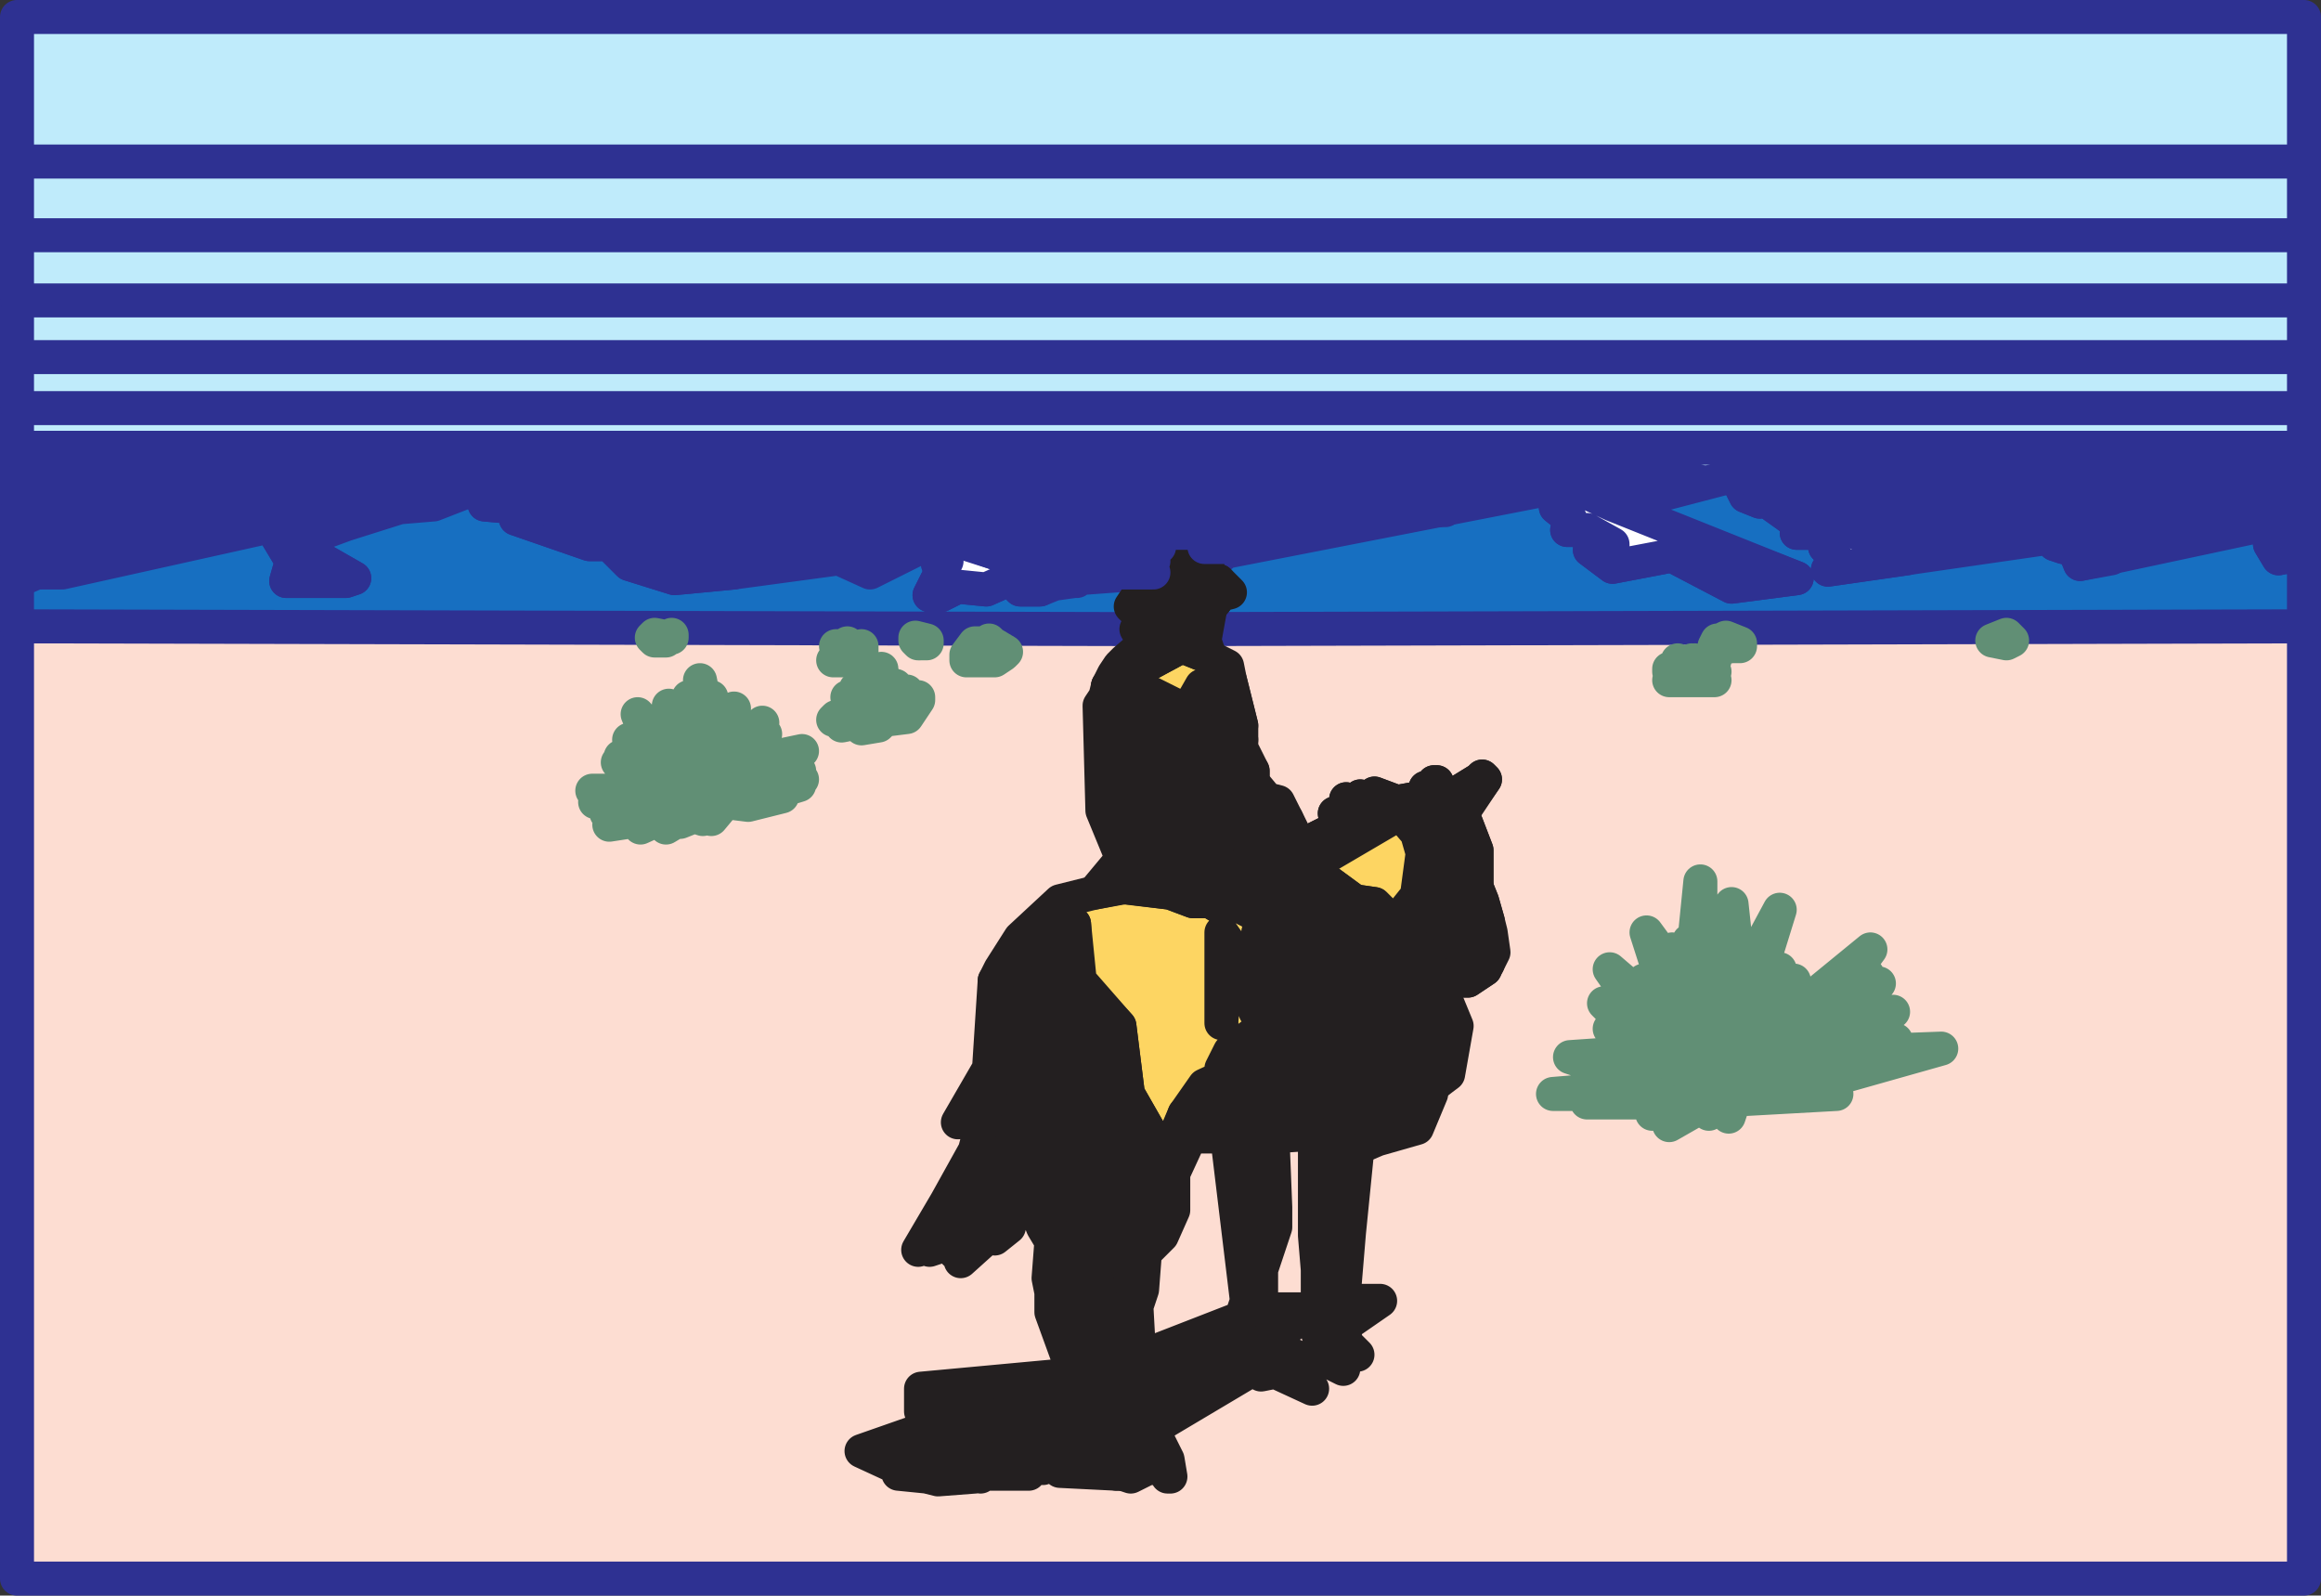 <svg xmlns="http://www.w3.org/2000/svg" width="614.25" height="422.25"><rect width="100%" height="100%" fill="#333333" stroke="none"/><path fill="none" stroke="#231f20" stroke-linecap="round" stroke-linejoin="round" stroke-miterlimit="10" stroke-width="9" d="M321.75 159h-5.25l-12 3-1.5-3h1.5l.75-1.5h.75v-6l.75-4.5.75 1.5.75.75 8.25-.75 2.25-3 1.5 8.25h2.25v3.75l-.75 1.5"/><path fill="#fdddd2" fill-rule="evenodd" d="M4.5 417.75v-253.5h605.25v253.5H4.5"/><path fill="none" stroke="#2e3192" stroke-linecap="round" stroke-linejoin="round" stroke-miterlimit="10" stroke-width="9" d="M4.5 417.75v-253.5h605.25v253.5zm0 0"/><path fill="#bfebfb" fill-rule="evenodd" d="M4.5 165.75V4.5h605.25v161.25H4.5"/><path fill="none" stroke="#2e3192" stroke-linecap="round" stroke-linejoin="round" stroke-miterlimit="10" stroke-width="9" d="M4.5 165.75V4.5h605.25v161.25zm0 0"/><path fill="#176fc1" fill-rule="evenodd" d="m178.5 153 15.75-1.5 27.75-3.75 8.25 3.75 19.5-9.75.75 4.5-2.25 3 2.25-.75-4.5 9h3l4.5-2.25 7.5.75 6.75-3 .75 1.5 1.5 1.5h5.25l3.75-2.25h6l.75-.75 20.25-1.5.75-4.5.75-3h11.25v1.5l.75 3 3.75-1.5v-.75l92.25-18-3.75 6 3.75 3-.75 3H420l6.75 3.75v1.5h-6l6 4.5 15.75-3 15.75 8.25L475.5 153l-48.75-18.75 34.5-9-.75 3 1.5 3 3.75 1.5v-1.5l10.5 7.5-.75 2.25h7.5v3.75l3.75 3-3 3 62.25-9-2.25 2.25 2.25.75 3 .75 1.5 3.75 56.25-12 2.25.75v.75l-2.25-1.5-6 6.75 2.25 3.75 3.75-.75 3 3v15.75l-302.25.75-303-.75v-12l5.25-2.25h6.75l54-12 2.25 1.5 4.5 7.5-1.5 5.25H91.5l2.25-.75-21-12 4.5 3 14.25-5.25 14.25-4.5 9-.75 13.5-5.25v5.25l8.25.75v3L156 144h5.25l5.25 5.25 12 3.75"/><path fill="none" stroke="#2e3192" stroke-linecap="round" stroke-linejoin="round" stroke-miterlimit="10" stroke-width="9" d="m178.5 153 15.75-1.5 27.75-3.75 8.25 3.75 19.5-9.75.75 4.5-2.25 3 2.25-.75-4.5 9h3l4.5-2.25 7.5.75 6.75-3 .75 1.5 1.5 1.5h5.25l3.75-2.25h6l.75-.75 20.25-1.5.75-4.5.75-3h11.25v1.5l.75 3 3.75-1.5v-.75l92.25-18-3.75 6 3.75 3-.75 3H420l6.75 3.75v1.5h-6l6 4.5 15.75-3 15.75 8.25L475.5 153l-48.75-18.75 34.5-9-.75 3 1.5 3 3.75 1.5v-1.5l10.5 7.5-.75 2.25h7.5v3.75l3.75 3-3 3 62.25-9-2.25 2.25 2.25.75 3 .75 1.5 3.75 56.25-12 2.25.75v.75l-2.25-1.5-6 6.75 2.25 3.75 3.75-.75 3 3v15.75l-302.25.75-303-.75v-12l5.25-2.25h6.75l54-12 2.25 1.5 4.5 7.5-1.5 5.25H91.5l2.25-.75-21-12 4.5 3 14.25-5.25 14.25-4.5 9-.75 13.5-5.25v5.25l8.25.75v3L156 144h5.25l5.25 5.25zm0 0"/><path fill="#231f20" fill-rule="evenodd" d="M321.75 159h-5.25l-12 3-1.5-3h1.5l.75-1.5h.75v-6l.75-4.5.75 1.5.75.75 8.25-.75 2.25-3 1.5 8.25h2.25v3.75l-.75 1.5"/><path fill="none" stroke="#231f20" stroke-linecap="round" stroke-linejoin="round" stroke-miterlimit="10" stroke-width="9" d="M321.75 159h-5.25l-12 3-1.5-3h1.5l.75-1.5h.75v-6l.75-4.5.75 1.5.75.75 8.25-.75 2.25-3 1.5 8.25h2.25v3.75zm0 0"/><path fill="#fdd562" fill-rule="evenodd" d="m318.75 162.75 3-3.75.75-1.5 3-.75-3-3v3.75l-.75 1.5h-5.25l-12 3-1.5-3h1.5l.75-1.5h.75l-3.75-1.5-3 4.5 3 3 5.25 3 11.25-3.75"/><path fill="none" stroke="#231f20" stroke-linecap="round" stroke-linejoin="round" stroke-miterlimit="10" stroke-width="9" d="m318.75 162.75 3-3.75.75-1.5 3-.75-3-3v3.75l-.75 1.5h-5.25l-12 3-1.5-3h1.5l.75-1.5h.75l-3.75-1.5-3 4.5 3 3 5.25 3zm0 0"/><path fill="#fdd562" fill-rule="evenodd" d="M307.5 144h11.25v1.5l-2.25 3-8.25.75-.75-.75-.75-1.5.75-3"/><path fill="none" stroke="#231f20" stroke-linecap="round" stroke-linejoin="round" stroke-miterlimit="10" stroke-width="9" d="M307.5 144h11.25v1.5l-2.25 3-8.25.75-.75-.75-.75-1.5zm0 0"/><path fill="#618f75" fill-rule="evenodd" d="m173.25 168 3.75.75-.75.75h-3l-.75-.75.75-.75"/><path fill="none" stroke="#618f75" stroke-linecap="round" stroke-linejoin="round" stroke-miterlimit="10" stroke-width="9" d="m173.25 168 3.75.75-.75.75h-3l-.75-.75zm4.5 0v.75zm0 0"/><path fill="#618f75" fill-rule="evenodd" d="m531 170.25 1.5-.75-1.5-1.5-3.75 1.5 3.75.75"/><path fill="none" stroke="#618f75" stroke-linecap="round" stroke-linejoin="round" stroke-miterlimit="10" stroke-width="9" d="m531 170.25 1.5-.75-1.5-1.5-3.75 1.5zm0 0"/><path fill="#618f75" fill-rule="evenodd" d="m242.25 168.75 3 .75v.75H243l-.75-.75v-.75"/><path fill="none" stroke="#618f75" stroke-linecap="round" stroke-linejoin="round" stroke-miterlimit="10" stroke-width="9" d="m242.25 168.75 3 .75v.75H243l-.75-.75zm0 0"/><path fill="#618f75" fill-rule="evenodd" d="m456.75 168.75 3.75 1.5v.75h-2.25l-4.5.75V171l.75-1.5h.75l1.5-.75"/><path fill="none" stroke="#618f75" stroke-linecap="round" stroke-linejoin="round" stroke-miterlimit="10" stroke-width="9" d="m456.75 168.75 3.75 1.5v.75h-2.25l-4.5.75V171l.75-1.5h.75zm0 0"/><path fill="#618f75" fill-rule="evenodd" d="m261.75 169.5.75.75 3.75 2.25-.75.75-2.25 1.5h-7.5v-1.5l2.25-3h3.75v-.75"/><path fill="none" stroke="#618f75" stroke-linecap="round" stroke-linejoin="round" stroke-miterlimit="10" stroke-width="9" d="m261.75 169.5.75.75 3.75 2.25-.75.75-2.25 1.5h-7.5v-1.5l2.25-3h3.75zm0 0"/><path fill="#618f75" fill-rule="evenodd" d="m224.25 170.25 2.25 1.5 1.5-.75v1.5l-1.5 2.25h-6l1.5-1.5-.75-2.25h3v-.75"/><path fill="none" stroke="#618f75" stroke-linecap="round" stroke-linejoin="round" stroke-miterlimit="10" stroke-width="9" d="m224.25 170.25 2.25 1.5 1.5-.75v1.5l-1.5 2.25h-6l1.5-1.5-.75-2.25h3zm0 0"/><path fill="#618f75" fill-rule="evenodd" d="m447.75 174.75.75 1.5v-1.5l1.5.75v-.75.75l2.25-.75-.75 1.5 2.25-1.5-1.5 3h1.5l-1.5 1.5 1.5.75h-12H444v-.75h-.75l-1.5-1.5V177l2.25.75v-1.5h.75l-.75-1.5 2.25 1.5 1.5-1.5"/><path fill="none" stroke="#618f75" stroke-linecap="round" stroke-linejoin="round" stroke-miterlimit="10" stroke-width="9" d="m447.75 174.75.75 1.5v-1.5l1.5.75v-.75.75l2.25-.75-.75 1.5 2.25-1.5-1.5 3h1.5l-1.5 1.5 1.5.75h-12H444v-.75h-.75l-1.5-1.5V177l2.25.75v-1.5h.75l-.75-1.5 2.25 1.5zm0 0"/><path fill="#618f75" fill-rule="evenodd" d="M233.25 177v.75l1.5 3.75.75.75h1.5v-.75 3h.75L240 183l-1.5 3.75 4.5-2.25v.75l-3 4.5-6 .75-1.5 1.5-4.5.75v-2.25l-1.5.75-3.75.75v-.75l.75-.75h-3l.75-.75H228V189l-1.5-.75-2.25-1.5h.75l1.5-.75-2.25-1.5H228l-1.5-2.25h1.5v.75l.75 2.25V183l1.5 1.5h.75v-3.75l1.5 1.5.75-2.25v-3"/><path fill="none" stroke="#618f75" stroke-linecap="round" stroke-linejoin="round" stroke-miterlimit="10" stroke-width="9" d="M233.25 177v.75l1.5 3.75.75.75h1.5v-.75 3h.75L240 183l-1.5 3.75 4.5-2.25v.75l-3 4.5-6 .75-1.5 1.5-4.5.75v-2.25l-1.5.75-3.75.75v-.75l.75-.75h-3l.75-.75H228V189l-1.5-.75-2.25-1.5h.75l1.5-.75-2.25-1.5H228l-1.5-2.25h1.5v.75l.75 2.25V183l1.5 1.5h.75v-3.75l1.5 1.5.75-2.25zm0 0"/><path fill="#618f75" fill-rule="evenodd" d="m479.25 287.25 34.5-9.75-20.25.75 8.25-3-17.25 2.25 16.5-9.75-14.25 4.5 3-2.25-3 .75 10.5-10.5-7.5 5.25 4.5-7.5-13.5 12.75 14.25-19.5-24.75 20.25 4.5-12-6 6.75 2.25-9.75-9.75 15.75 9.75-31.5-10.5 19.5-2.25-21-2.25 21-1.5-12.75H453l-2.25-7.5-.75 2.25v-9l-1.5 15-1.5.75v12.75l-4.5-10.5L444 258l-8.25-11.25 6 18.75-6.75-6 1.5 6-10.5-9 10.5 15-12-6 8.25 8.25-6.75-1.5 11.25 6-21.75 1.5 18 6H420l10.5.75-10.5.75v1.5l-9 .75h27l-18 2.25h22.5l-5.25 3 6.75-2.25-2.25 5.25 10.5-6v3L456 291l1.5 4.5 1.5-4.5 27-1.5-6.75-2.25"/><path fill="none" stroke="#618f75" stroke-linecap="round" stroke-linejoin="round" stroke-miterlimit="10" stroke-width="9" d="m479.25 287.25 34.5-9.75-20.25.75 8.25-3-17.25 2.25 16.5-9.75-14.25 4.5 3-2.25-3 .75 10.5-10.5-7.5 5.25 4.5-7.5-13.5 12.75 14.25-19.5-24.75 20.25 4.5-12-6 6.75 2.25-9.75-9.75 15.75 9.75-31.5-10.5 19.5-2.25-21-2.25 21-1.5-12.75H453l-2.25-7.5-.75 2.25v-9l-1.5 15-1.5.75v12.75l-4.5-10.5L444 258l-8.25-11.25 6 18.75-6.75-6 1.5 6-10.5-9 10.5 15-12-6 8.25 8.25-6.75-1.5 11.25 6-21.75 1.5 18 6H420l10.5.75-10.5.75v1.5l-9 .75h27l-18 2.25h22.5l-5.25 3 6.75-2.25-2.25 5.25 10.5-6v3L456 291l1.5 4.5 1.5-4.5 27-1.5zm0 0"/><path fill="#618f75" fill-rule="evenodd" d="m198 213 9-2.25h-5.25l9.75-3-4.5-.75 5.25-.75-6-.75 5.25-1.5-6-.75 6.75-4.5-14.25 3 4.5-7.5-1.5.75.75-3.75-9.75 9 2.25-12.75L189 198l-.75-13.5-1.5 3-1.5-7.5.75 11.25-3.75-6.75V195l-5.25-8.25 3 15L168.75 189l3.75 9-6-2.25 5.25 6-7.5-1.5 3 2.25-3.75-.75 12 6.75-9-1.5 7.5 2.25h-17.25l12 2.25-11.25.75 10.5 1.5-7.5 1.5 4.5.75-3.75 2.25 9.75-1.5-1.5 2.25 8.25-3.75-1.5 3.75 3.75-2.25v.75l3.75-1.5 2.25.75 1.5-1.5.75 1.5 3.75-4.5 6 .75"/><path fill="none" stroke="#618f75" stroke-linecap="round" stroke-linejoin="round" stroke-miterlimit="10" stroke-width="9" d="m198 213 9-2.25h-5.25l9.75-3-4.5-.75 5.25-.75-6-.75 5.25-1.5-6-.75 6.75-4.5-14.25 3 4.5-7.5-1.5.75.75-3.75-9.75 9 2.25-12.75L189 198l-.75-13.5-1.5 3-1.5-7.5.75 11.25-3.75-6.75V195l-5.25-8.25 3 15L168.75 189l3.75 9-6-2.25 5.25 6-7.5-1.5 3 2.25-3.75-.75 12 6.75-9-1.5 7.5 2.25h-17.25l12 2.25-11.25.75 10.5 1.5-7.5 1.5 4.5.75-3.75 2.25 9.75-1.5-1.5 2.25 8.25-3.75-1.5 3.75 3.75-2.25v.75l3.75-1.5 2.25.75 1.5-1.5.75 1.5 3.75-4.5zm0 0"/><path fill="none" stroke="#231f20" stroke-linecap="round" stroke-linejoin="round" stroke-miterlimit="10" stroke-width="9" d="m333.75 251.25-8.25-9.75-1.5-.75m-.75 6L321 241.5l-5.25-3m75.75 8.25 2.25 8.25M387 215.25l3.75 9.75v9.75"/><path fill="#231f20" fill-rule="evenodd" d="m298.5 387-3.75-7.5-.75-5.25-2.25 8.25 3.75 7.5h1.5l1.5-3"/><path fill="none" stroke="#231f20" stroke-linecap="round" stroke-linejoin="round" stroke-miterlimit="10" stroke-width="9" d="m298.5 387-3.75-7.5-.75-5.25-2.25 8.25 3.75 7.5h1.5zm0 0"/><path fill="#231f20" fill-rule="evenodd" d="M297 390h1.5l4.5-5.25-.75-14.25 4.5 11.25 2.25 4.5.75 4.5H309l-.75-2.25-.75-.75v.75h-3.75l-4.5 2.25L297 390"/><path fill="none" stroke="#231f20" stroke-linecap="round" stroke-linejoin="round" stroke-miterlimit="10" stroke-width="9" d="M297 390h1.5l4.5-5.25-.75-14.25 4.5 11.25 2.25 4.5.75 4.5H309l-.75-2.25-.75-.75v.75h-3.75l-4.5 2.25zm0 0"/><path fill="#fdd562" fill-rule="evenodd" d="m347.25 230.25-4.5-.75-1.5-2.25 2.25-1.5v-1.5l13.5-6.75-3.75-2.25h5.25l-3.75-.75h4.5l-3-3 5.25 1.5-1.5-2.25 3.75.75V210l6 2.25 8.25-1.5-.75-2.25h2.25V207h.75l1.5 5.25 9.75-6 .75-.75.75.75-6 9 3.75 9.75v9.75l1.5 3.75 1.5 5.25.75 3 .75 5.25-2.25 4.5-4.5 3h-6.75l-1.5-.75-3.75-6.75-5.25-4.5-2.25-3-5.25-5.25-5.25-.75-11.25-8.25"/><path fill="none" stroke="#231f20" stroke-linecap="round" stroke-linejoin="round" stroke-miterlimit="10" stroke-width="9" d="m347.25 230.25-4.5-.75-1.5-2.25 2.25-1.5v-1.5l13.5-6.75-3.75-2.25h5.25l-3.75-.75h4.5l-3-3 5.25 1.5-1.5-2.25 3.75.75V210l6 2.25 8.25-1.5-.75-2.25h2.25V207h.75l1.5 5.25 9.75-6 .75-.75.75.75-6 9 3.75 9.75v9.75l1.5 3.75 1.5 5.25.75 3 .75 5.25-2.25 4.5-4.5 3h-6.75l-1.5-.75-3.75-6.75-5.25-4.5-2.25-3-5.25-5.25-5.25-.75zm0 0"/><path fill="#fdd562" fill-rule="evenodd" d="m289.5 236.25 7.5-1.5 12.75 1.5 6 2.25h4.5l3.75 2.25 3-1.5 7.5 3.75 5.25.75 14.25 12 3 3 2.25 18v6l-45.75 12-4.5 10.5h-1.5l-9-15.75-2.25-18-11.25-12-.75-15h-6l-14.25 15h-.75l1.5-3 5.25-8.25 10.5-9.75 9-2.25"/><path fill="none" stroke="#231f20" stroke-linecap="round" stroke-linejoin="round" stroke-miterlimit="10" stroke-width="9" d="m289.5 236.25 7.5-1.5 12.75 1.5 6 2.25h4.5l3.75 2.25 3-1.5 7.5 3.75 5.25.75 14.25 12 3 3 2.25 18v6l-45.75 12-4.5 10.5h-1.5l-9-15.75-2.25-18-11.25-12-.75-15h-6l-14.25 15h-.75l1.5-3 5.25-8.25 10.5-9.75zm0 0"/><path fill="#231f20" fill-rule="evenodd" d="m359.25 303.75 5.25-2.25 10.5-3 3.75-9-.75-1.5-3.75.75v3l.75 3-.75.75h-1.5l-2.25-3.75h3.75v-3 1.5h-6l-3-6v5.25l3.75 5.25v3h-6.75l-3 6"/><path fill="none" stroke="#231f20" stroke-linecap="round" stroke-linejoin="round" stroke-miterlimit="10" stroke-width="9" d="m359.25 303.75 5.25-2.25 10.5-3 3.75-9-.75-1.5-3.75.75v3l.75 3-.75.75h-1.5l-2.25-3.75h3.75v-3 1.5h-6l-3-6v5.25l3.75 5.25v3h-6.75zm0 0"/><path fill="#231f20" fill-rule="evenodd" d="m358.5 271.5.75-.75 2.25-1.5h3l4.5-3.75v-.75l-2.25-1.5-1.5 3.75h-4.5l-.75-.75-1.5 2.25v3"/><path fill="none" stroke="#231f20" stroke-linecap="round" stroke-linejoin="round" stroke-miterlimit="10" stroke-width="9" d="m358.5 271.5.75-.75 2.25-1.5h3l4.5-3.75v-.75l-2.25-1.5-1.5 3.75h-4.5l-.75-.75-1.5 2.25zm0 0"/><path fill="#231f20" fill-rule="evenodd" d="m343.5 224.25 13.5-6.75-3.75-2.25h5.25l-3.75-.75h4.5l-3-3 5.25 1.5-1.5-2.25 3.75.75V210l6 2.25 8.25-1.5-.75-2.25h2.25V207h.75l1.5 5.25 9.75-6 .75-.75.75.75-7.5 10.5 3.75 6.75-1.5 1.5 2.25 5.25.75 4.5 1.5 3.75 1.5 5.25-.75 1.5-1.5 1.5-.75-3.75-.75-3-.75-7.5-4.5-9.75.75 7.5 1.5 4.5-1.5 1.5-1.5-10.5-4.5 8.25 6 2.25 1.5-1.5-1.5 6h3.75l.75-.75-1.5 3.75.75 3 1.5-3.75.75 3.75-.75 5.25.75 2.25.75 1.5.75.75-4.5 3-.75-1.5h.75v-1.5H387v1.5h.75l.75 1.5h-6.75l-1.5-.75-3.75-6.75-5.25-4.5-2.25-3 6-7.5 1.5-11.25-1.5-5.25-4.5-5.25 1.5-.75 3 6 2.25 5.25-.75 6 .75 2.25.75-2.25.75-6-2.25-6.75v-1.5h.75l3 5.25 1.5 3.75.75-.75v-3l-1.5-5.25-3.75-3-3.75-1.5-3 2.25L348.75 228l-5.25-3.75"/><path fill="none" stroke="#231f20" stroke-linecap="round" stroke-linejoin="round" stroke-miterlimit="10" stroke-width="9" d="m343.5 224.25 13.5-6.75-3.75-2.25h5.25l-3.75-.75h4.5l-3-3 5.25 1.5-1.5-2.25 3.75.75V210l6 2.25 8.25-1.5-.75-2.25h2.25V207h.75l1.5 5.25 9.75-6 .75-.75.75.75-7.5 10.5 3.75 6.75-1.5 1.5 2.25 5.25.75 4.5 1.5 3.75 1.5 5.25-.75 1.5-1.5 1.5-.75-3.75-.75-3-.75-7.5-4.5-9.75.75 7.5 1.5 4.5-1.5 1.5-1.5-10.5-4.5 8.25 6 2.25 1.5-1.5-1.5 6h3.75l.75-.75-1.5 3.75.75 3 1.5-3.75.75 3.75-.75 5.25.75 2.25.75 1.5.75.75-4.5 3-.75-1.5h.75v-1.5H387v1.5h.75l.75 1.5h-6.75l-1.5-.75-3.75-6.75-5.25-4.5-2.25-3 6-7.5 1.5-11.25-1.5-5.25-4.5-5.25 1.5-.75 3 6 2.25 5.25-.75 6 .75 2.25.75-2.25.75-6-2.25-6.75v-1.5h.75l3 5.25 1.5 3.75.75-.75v-3l-1.5-5.25-3.75-3-3.75-1.5-3 2.25L348.75 228zm0 0"/><path fill="#231f20" fill-rule="evenodd" d="m280.5 389.25-2.25-5.25-2.25 4.5.75-4.5-3 3.75v-7.5l-1.5 9.75h-10.5v-3.75l-2.25 4.5-1.5-2.25v2.25l-9.75.75-3-.75-7.5-.75v-1.5L228 384l15-5.25 11.25-5.25h-10.5v-6l40.5-3.75-6-16.5V342l-.75-3.75.75-9.75-2.25-3.75-3-7.5v-7.5l-4.5 8.25-1.5 6.75-3.75 3v-5.25l-1.5 4.5-7.5 6.75 1.5-9-3 6.75v-3l-6.75 2.25-.75-1.5 7.5-9.75-9.75 11.25 7.5-12.75 7.5-13.5 4.5-17.25-9 9.75 8.25-14.25 1.5-23.25 15-15.75 6 .75 1.5 15 10.5 12 2.25 18 9 15.75h2.25l3.75-10.5 1.5 6-4.5 9.75v9.75l-3 6.75-4.5 4.5-.75 9.75-1.5 4.5.75 13.5-8.25 3.75.75-9-2.25-6.75-2.25-12 2.25-6 3-8.25.75-6-3.75-14.25-2.25 8.25v8.25l-3 7.5L288 336l-1.5.75-6.75-9 4.5 13.5 2.25-4.5 1.5-.75v13.5l1.5 13.5h3.75l8.25-3.75 27-10.5 1.5-4.5-5.25-43.5H315l-1.5-6 5.25-7.5 9.75-4.5h-5.25l2.25-4.5 6-4.5 1.5 6.75 6-4.5.75-8.25h-7.5L327 253.5h-2.25l-1.5 16.5v.75-24l12 17.25 4.5 1.5.75-.75-3.75-10.5-3-3v-3l-.75-1.5 6 4.5 6.75 27H348l-1.5-10.5H345l-1.5-2.25h3l-.75-6L334.5 243l5.25.75 19.5 39-3 10.5 8.25-1.5-2.25 6-3 6-2.25 22.5-1.5 18h9.75L355.5 351l-1.5-3.75-2.25 1.5 2.25 3 1.5-.75.75 4.5 3 3-3-2.25h-.75v6L351 360l-3-9.75.75-3.75V336l-.75-9v-27l-11.25.75.75 18.75v5.25L333.75 336v10.5h15l-.75 3.75-3.75-1.5-9 6.75 8.25 3.75v3l3.75 5.25-9.75-4.5-3.75.75-.75-2.25-27.75 16.5-3-7.5.75 14.25-4.5 5.25H297l1.5-3-3.75-7.5-.75-6-2.25 9 3.75 7.5-15-.75"/><path fill="none" stroke="#231f20" stroke-linecap="round" stroke-linejoin="round" stroke-miterlimit="10" stroke-width="9" d="m280.5 389.25-2.25-5.25-2.25 4.5.75-4.5-3 3.75v-7.5l-1.5 9.75h-10.5v-3.75l-2.25 4.5-1.5-2.25v2.25l-9.75.75-3-.75-7.5-.75v-1.5L228 384l15-5.25 11.25-5.25h-10.5v-6l40.5-3.75-6-16.5V342l-.75-3.75.75-9.75-2.25-3.75-3-7.5v-7.5l-4.5 8.25-1.5 6.75-3.75 3v-5.25l-1.5 4.5-7.5 6.75 1.5-9-3 6.75v-3l-6.75 2.25-.75-1.5 7.5-9.75-9.75 11.25 7.5-12.75 7.5-13.5 4.5-17.25-9 9.75 8.25-14.25 1.5-23.25 15-15.75 6 .75 1.5 15 10.5 12 2.25 18 9 15.75h2.25l3.75-10.5 1.5 6-4.5 9.75v9.75l-3 6.75-4.5 4.5-.75 9.75-1.5 4.5.75 13.5-8.25 3.75.75-9-2.25-6.75-2.25-12 2.25-6 3-8.25.75-6-3.75-14.25-2.25 8.25v8.25l-3 7.5L288 336l-1.5.75-6.75-9 4.5 13.5 2.25-4.5 1.5-.75v13.5l1.5 13.5h3.75l8.25-3.75 27-10.5 1.5-4.5-5.25-43.5H315l-1.5-6 5.25-7.5 9.75-4.5h-5.25l2.25-4.5 6-4.5 1.5 6.75 6-4.5.75-8.25h-7.5L327 253.5h-2.25l-1.5 16.5v.75-24l12 17.25 4.5 1.5.75-.75-3.75-10.5-3-3v-3l-.75-1.5 6 4.5 6.75 27H348l-1.5-10.5H345l-1.5-2.25h3l-.75-6L334.5 243l5.25.75 19.5 39-3 10.5 8.25-1.5-2.25 6-3 6-2.25 22.5-1.5 18h9.75L355.5 351l-1.5-3.75-2.25 1.5 2.25 3 1.5-.75.75 4.5 3 3-3-2.25h-.75v6L351 360l-3-9.75.75-3.75V336l-.75-9v-27l-11.25.75.75 18.75v5.25L333.75 336v10.5h15l-.75 3.75-3.75-1.5-9 6.75 8.25 3.75v3l3.75 5.25-9.75-4.5-3.75.75-.75-2.25-27.75 16.5-3-7.5.75 14.25-4.5 5.25H297l1.5-3-3.75-7.5-.75-6-2.25 9 3.75 7.5zm0 0"/><path fill="#fdd562" fill-rule="evenodd" d="m340.5 216.75-2.25-4.5-3-.75-3.75-4.5v-3l-3-6v-6l-3-12-.75-3.75-4.5-2.25-7.5-3-19.5 10.5V204l9 8.25 7.5 2.25 33 6.75-2.25-4.5"/><path fill="none" stroke="#231f20" stroke-linecap="round" stroke-linejoin="round" stroke-miterlimit="10" stroke-width="9" d="m340.5 216.75-2.25-4.5-3-.75-3.75-4.5v-3l-3-6v-6l-3-12-.75-3.75-4.5-2.25-7.5-3-19.5 10.5V204l9 8.25 7.5 2.25 33 6.75zm0 0"/><path fill="#fdd562" fill-rule="evenodd" d="m376.5 252-6-5.25-1.5-2.25 11.25 42 3-2.25 2.25-12.75-5.25-12.75-3.75-6.75"/><path fill="none" stroke="#231f20" stroke-linecap="round" stroke-linejoin="round" stroke-miterlimit="10" stroke-width="9" d="m376.5 252-6-5.25-1.5-2.25 11.25 42 3-2.25 2.25-12.75-5.25-12.75zm0 0"/><path fill="#fdd562" fill-rule="evenodd" d="M364.5 269.25h-3l-2.25 1.5-.75.75v-3l1.5-2.25.75.75h3.75l-1.5-10.5-4.5-5.25-4.5 4.5 3 3 1.5 9.75v3l.75 5.25v6l-3 10.5 8.25-1.5-2.25 6H369v-3l-3.75-5.25v-5.25l3 6h6v-1.5l-9.75-11.25v-8.25"/><path fill="none" stroke="#231f20" stroke-linecap="round" stroke-linejoin="round" stroke-miterlimit="10" stroke-width="9" d="M364.5 269.25h-3l-2.25 1.5-.75.75v-3l1.5-2.25.75.75h3.75l-1.5-10.5-4.5-5.25-4.5 4.5 3 3 1.5 9.75v3l.75 5.25v6l-3 10.5 8.25-1.5-2.25 6H369v-3l-3.75-5.25v-5.25l3 6h6v-1.5l-9.75-11.25Zm0 0"/><path fill="#fdd562" fill-rule="evenodd" d="m374.25 291.75.75 3-.75.75h-1.5l-2.25-3.75h3.75"/><path fill="none" stroke="#231f20" stroke-linecap="round" stroke-linejoin="round" stroke-miterlimit="10" stroke-width="9" d="m374.25 291.75.75 3-.75.75h-1.5l-2.25-3.75zm0 0"/><path fill="#fdd562" fill-rule="evenodd" d="m343.5 225.75-2.25 1.5 1.5 2.25 4.5.75 11.25 8.25-9.75-4.5-9-1.5-9-6.75.75-2.25 5.25 3.75 1.5-6 5.25 4.5-2.25 1.5 2.25-1.5"/><path fill="none" stroke="#231f20" stroke-linecap="round" stroke-linejoin="round" stroke-miterlimit="10" stroke-width="9" d="m343.5 225.75-2.25 1.5 1.5 2.25 4.5.75 11.25 8.25-9.75-4.5-9-1.5-9-6.75.75-2.25 5.25 3.75 1.5-6 5.25 4.5-2.25 1.5zm0 0"/><path fill="#231f20" fill-rule="evenodd" d="m325.5 180-3.75 2.25 1.5-.75 3.75 9-4.5-1.5v.75l6 2.25-3-12"/><path fill="none" stroke="#231f20" stroke-linecap="round" stroke-linejoin="round" stroke-miterlimit="10" stroke-width="9" d="m325.5 180-3.75 2.25 1.5-.75 3.75 9-4.5-1.5v.75l6 2.25zm0 0"/><path fill="#231f20" fill-rule="evenodd" d="m315.75 238.5-6-2.25-12-1.5-8.25 1.5 7.5-9-5.25-12.75-.75-27.75 1.5-2.25.75-3 .75 21 19.5 8.25-2.25.75-9 .75 7.5 2.25 1.5-3 2.25-.75-8.25-7.5-9.75-13.5 9.75 6 .75-1.5-3.75-9v-3l9 4.5H315l3-5.25 5.25-1.5-4.5 1.5-3 3.75.75 9 6.75.75v.75l-6 3.75v2.25l11.25-6-6 4.5h.75l4.5-1.5-5.25 3 5.25 1.5.75 1.5h2.25-2.25l-.75-1.5-3 .75-1.5 1.5h3l2.25.75h.75l2.25-2.25v3l-1.5 1.5 7.5 12h1.5l-3-6 4.5 2.25 3 7.5v1.5l-5.25-4.5-1.5 6-5.25-3.75-.75 2.25 9 6.75 9 1.5 9.75 4.5 5.25.75 5.25 5.25 11.25 42L378 288l-3.75.75-9.75-11.25v-8.25l4.5-3.75v-.75l-2.25-1.5-1.5 3.75h-.75l-1.5-10.5-4.5-5.25-4.5 4.5-14.25-12-5.25-.75-7.5-3.75-3 1.5-3.75-2.25h-4.5"/><path fill="none" stroke="#231f20" stroke-linecap="round" stroke-linejoin="round" stroke-miterlimit="10" stroke-width="9" d="m315.75 238.5-6-2.25-12-1.5-8.25 1.5 7.5-9-5.25-12.75-.75-27.75 1.5-2.25.75-3 .75 21 19.5 8.25-2.25.75-9 .75 7.5 2.25 1.5-3 2.25-.75-8.25-7.5-9.75-13.5 9.75 6 .75-1.5-3.75-9v-3l9 4.5H315l3-5.25 5.25-1.5-4.5 1.5-3 3.75.75 9 6.75.75v.75l-6 3.75v2.25l11.25-6-6 4.5h.75l4.5-1.5-5.25 3 5.25 1.5.75 1.5h2.25-2.25l-.75-1.5-3 .75-1.5 1.5h3l2.25.75h.75l2.25-2.25v3l-1.5 1.5 7.5 12h1.5l-3-6 4.5 2.25 3 7.5v1.5l-5.25-4.5-1.5 6-5.25-3.75-.75 2.25 9 6.75 9 1.5 9.75 4.5 5.25.75 5.25 5.25 11.25 42L378 288l-3.75.75-9.75-11.25v-8.25l4.5-3.75v-.75l-2.25-1.5-1.5 3.75h-.75l-1.5-10.5-4.5-5.25-4.5 4.5-14.25-12-5.25-.75-7.5-3.75-3 1.5-3.75-2.25zm0 0"/><path fill="#231f20" fill-rule="evenodd" d="m307.5 166.5 11.25-4.5 1.5-.75-1.5 8.25 1.5 4.5-7.5-3-19.5 10.5 1.5-3 1.5-2.25 1.5-1.5 5.25-4.5-2.25-3.75h6.75"/><path fill="none" stroke="#231f20" stroke-linecap="round" stroke-linejoin="round" stroke-miterlimit="10" stroke-width="9" d="m307.5 166.5 11.25-4.5 1.5-.75-1.5 8.25 1.5 4.5-7.5-3-19.5 10.5 1.5-3 1.5-2.25 1.5-1.5 5.25-4.5-2.25-3.75zm0 0"/><path fill="#fff" fill-rule="evenodd" d="m284.25 153.75-5.25.75-3.75 1.5H270l-1.5-1.5-.75-1.5-6.75 3-7.5-.75-4.5 2.25h-3l4.5-9-2.25.75 2.25-3.75v-3.75l33.75 12"/><path fill="none" stroke="#2e3192" stroke-linecap="round" stroke-linejoin="round" stroke-miterlimit="10" stroke-width="9" d="m284.25 153.75-5.25.75-3.75 1.5H270l-1.5-1.5-.75-1.5-6.75 3-7.5-.75-4.5 2.25h-3l4.5-9-2.25.75 2.25-3.75v-3.75zm0 0"/><path fill="#fff" fill-rule="evenodd" d="m600.75 144 2.25 3.75 3.75-.75 3 3v-12l-.75.75-2.25-1.5-6 6.75"/><path fill="none" stroke="#2e3192" stroke-linecap="round" stroke-linejoin="round" stroke-miterlimit="10" stroke-width="9" d="m600.75 144 2.25 3.75 3.75-.75 3 3v-12l-.75.75-2.25-1.5zm0 0"/><path fill="#fff" fill-rule="evenodd" d="m558.75 147.75-8.25 1.5-1.5-3.75-3-.75-2.25-.75 2.25-2.25 12.75 6"/><path fill="none" stroke="#2e3192" stroke-linecap="round" stroke-linejoin="round" stroke-miterlimit="10" stroke-width="9" d="m558.75 147.75-8.25 1.5-1.5-3.75-3-.75-2.25-.75 2.25-2.25zm0 0"/><path fill="#fff" fill-rule="evenodd" d="M194.25 151.5 178.5 153l-12-3.75-5.25-5.25H156l-19.5-6.75v-3l-8.25-.75v-5.25l66 23.25"/><path fill="none" stroke="#2e3192" stroke-linecap="round" stroke-linejoin="round" stroke-miterlimit="10" stroke-width="9" d="M194.25 151.5 178.5 153l-12-3.75-5.25-5.25H156l-19.5-6.75v-3l-8.25-.75v-5.25zm0 0"/><path fill="#fff" fill-rule="evenodd" d="M75.75 153.75H91.5l2.25-.75-21-12 4.5 7.5-1.5 5.25"/><path fill="none" stroke="#2e3192" stroke-linecap="round" stroke-linejoin="round" stroke-miterlimit="10" stroke-width="9" d="M75.75 153.75H91.5l2.25-.75-21-12 4.5 7.5zm0 0"/><path fill="#fff" fill-rule="evenodd" d="m483.75 150.75 21-3-43.5-22.5-.75 3 1.5 3 3.75 1.5v-1.5l10.5 7.5-.75 2.25h7.5v3.75l3 3-2.25 3"/><path fill="none" stroke="#2e3192" stroke-linecap="round" stroke-linejoin="round" stroke-miterlimit="10" stroke-width="9" d="m483.75 150.75 21-3-43.5-22.5-.75 3 1.5 3 3.75 1.5v-1.5l10.5 7.5-.75 2.25h7.5v3.75l3 3zm0 0"/><path fill="#fff" fill-rule="evenodd" d="m411.75 134.25 3.75 3-.75 3H420l6.75 3.75v1.5h-6l6 4.5 15.75-3 15.75 8.25L475.5 153l-48.75-19.5-11.25-5.25-3.75 6"/><path fill="none" stroke="#2e3192" stroke-linecap="round" stroke-linejoin="round" stroke-miterlimit="10" stroke-width="9" d="m411.75 134.25 3.75 3-.75 3H420l6.75 3.75v1.5h-6l6 4.5 15.75-3 15.75 8.25L475.5 153l-48.75-19.5-11.25-5.25zm48.75-9L503.25 147M4.5 118.5h603.75M4.5 108h603.75M4.5 94.5h603.75M4.5 79.5h603.75M4.5 62.25h603.75M4.5 42.75h603.75M4.5 151.5h5.25m-5.25-3h24m-24-3.75H42M4.5 141H63m-58.5-6H102m-97.5-7.5H450m16.5 0h141.75m-462 7.5H382.5m98.25 0h127.5m-117 6h94.5M165 141h183.75m204.75 3.75h12.75m-21.75-3L558 147m-309-5.25L284.25 153M270 148.5h35.25m-127.5-3.75h63.75m-54.75 3.75h25.5m12 0h10.5m27-3.75h45m-28.5 6.75h27m195-6.75h16.5m-198 0h6"/></svg>
